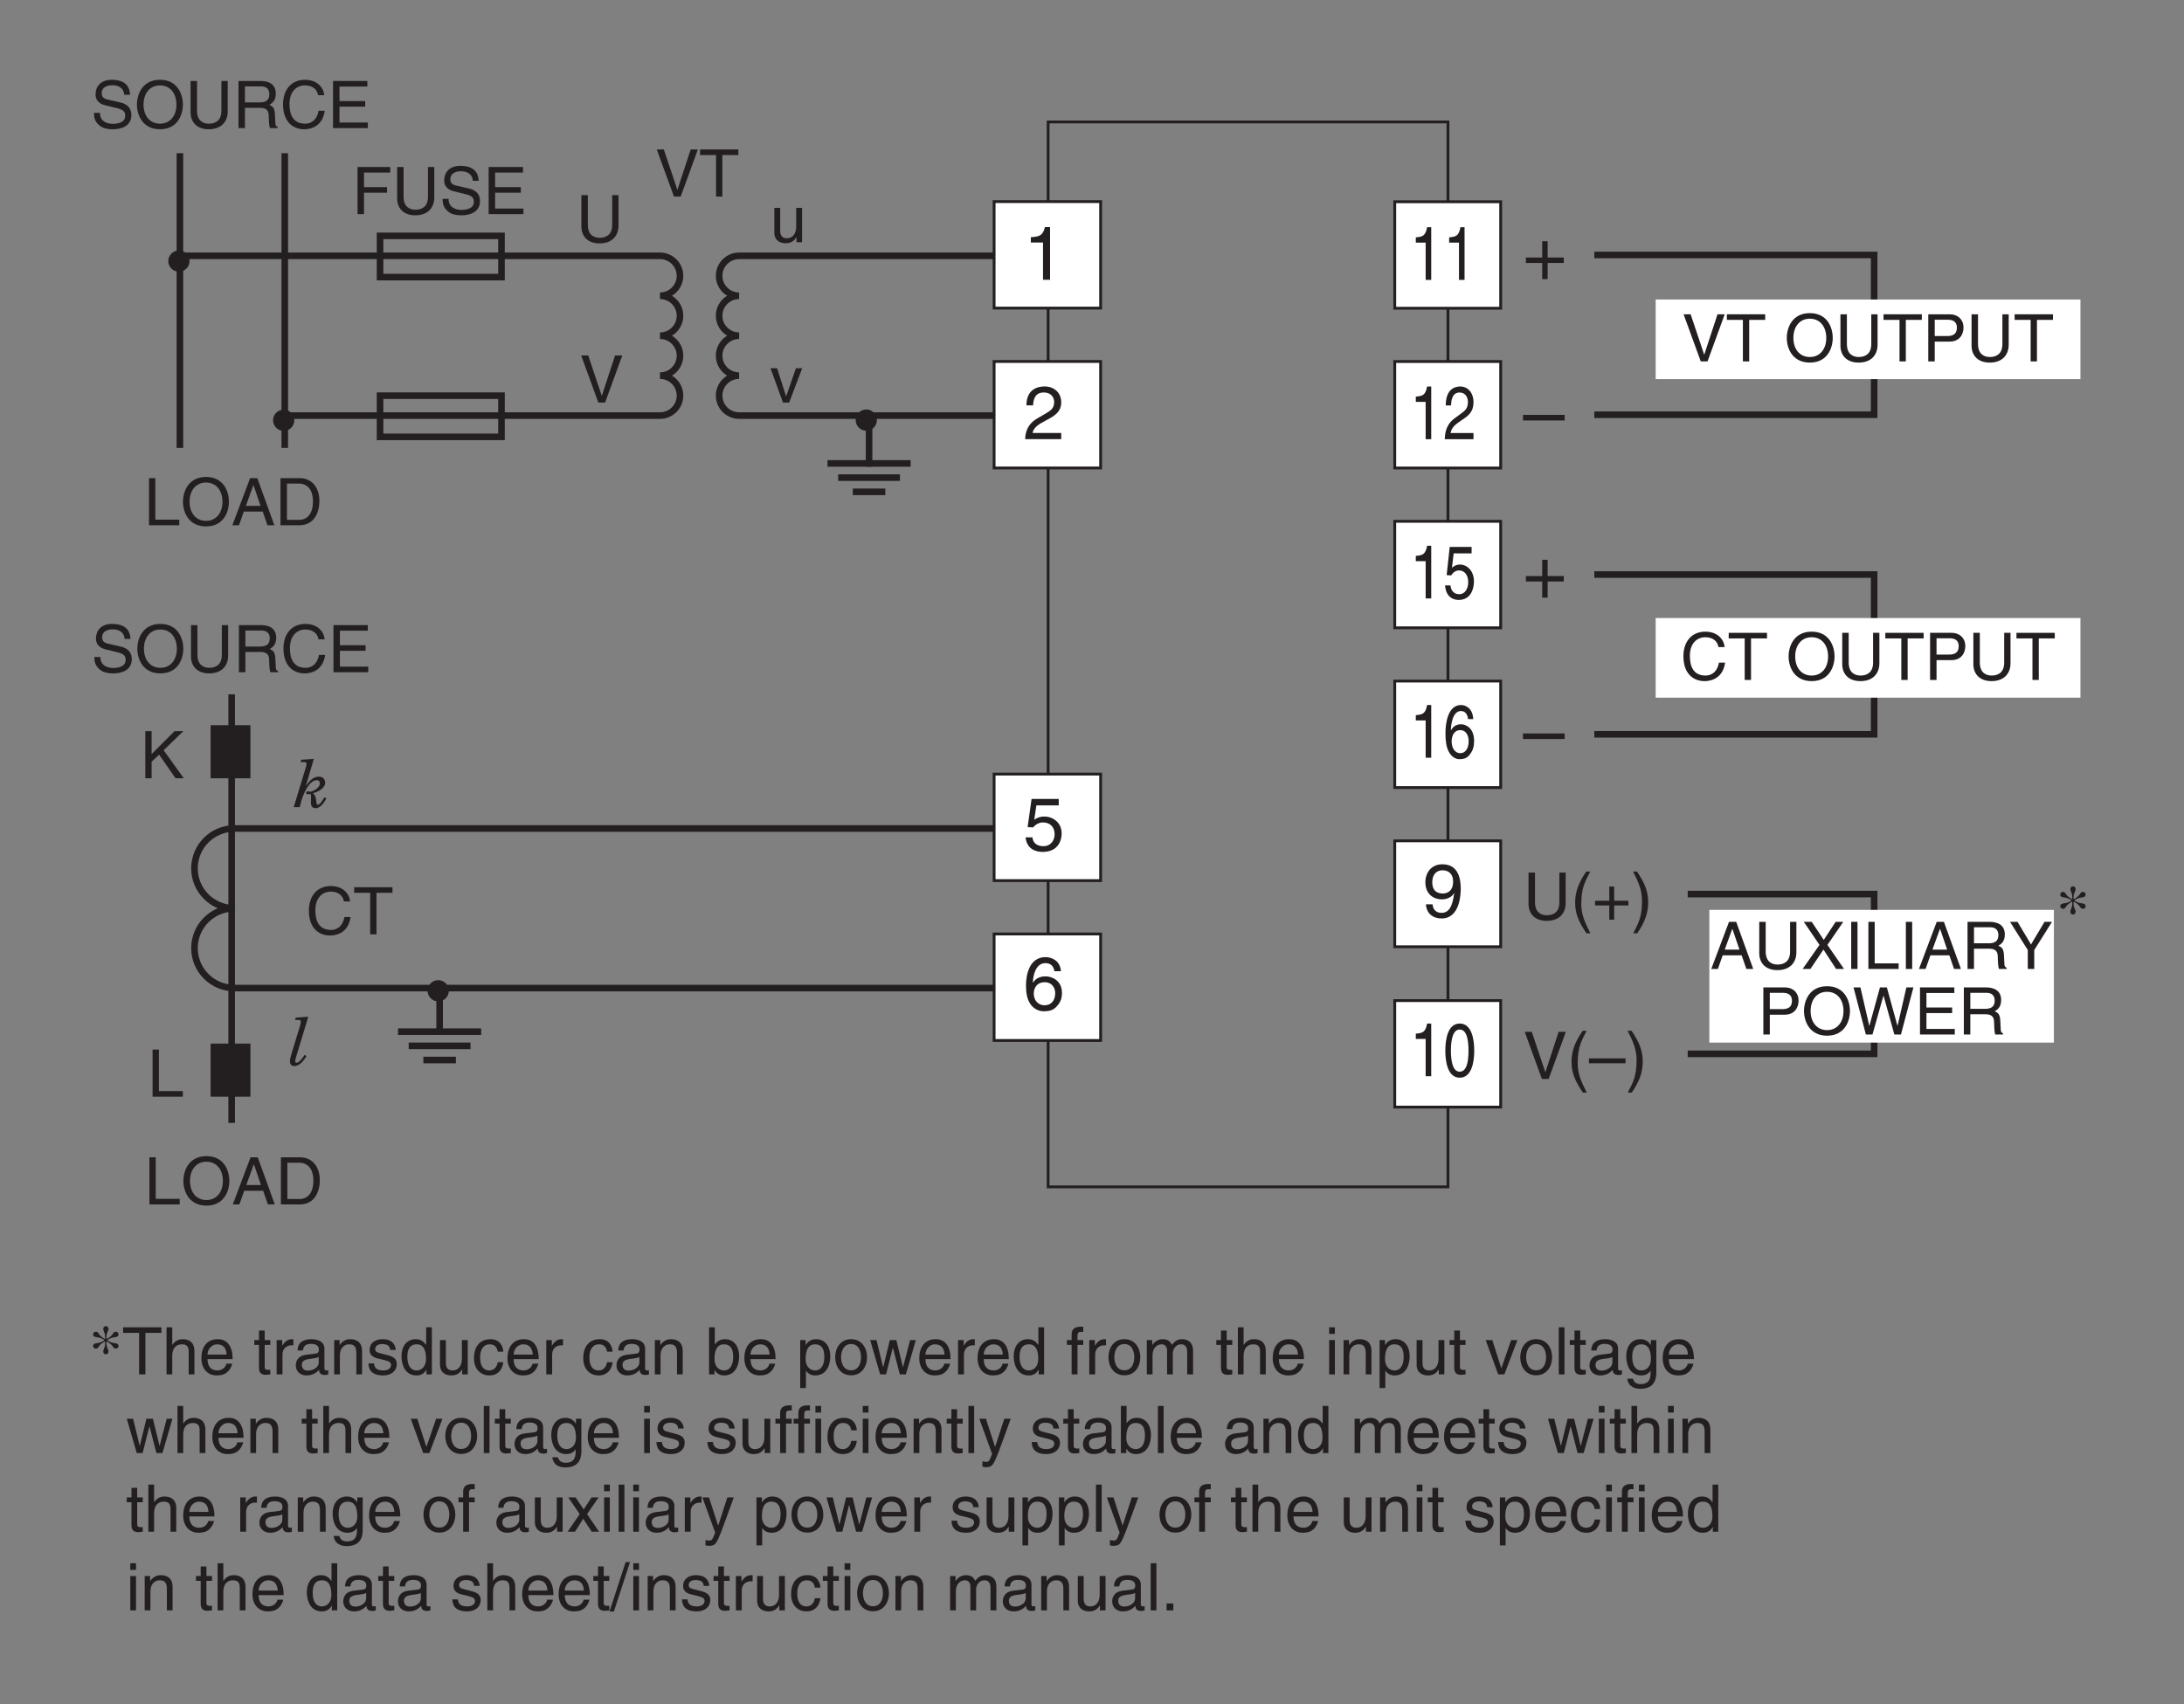 <?xml version="1.0" encoding="UTF-8"?>
<svg xmlns="http://www.w3.org/2000/svg" xmlns:xlink="http://www.w3.org/1999/xlink" width="232.44pt" height="181.42pt" viewBox="0 0 232.44 181.42" version="1.2">
<rect x="0" y="0" width="232.44" height="181.42" fill="#808080" stroke="none"/>
<defs>
<g>
<symbol overflow="visible" id="glyph0-0">
<path style="stroke:none;" d="M 0 0 L 3.984 0 L 3.984 -5.578 L 0 -5.578 Z M 1.984 -3.141 L 0.641 -5.172 L 3.344 -5.172 Z M 2.234 -2.781 L 3.578 -4.828 L 3.578 -0.75 Z M 0.641 -0.391 L 1.984 -2.438 L 3.344 -0.391 Z M 0.391 -4.828 L 1.75 -2.781 L 0.391 -0.75 Z M 0.391 -4.828 "/>
</symbol>
<symbol overflow="visible" id="glyph0-1">
<path style="stroke:none;" d="M 2.047 -2.297 L 0.312 -2.297 L 0.312 -1.719 L 2.047 -1.719 L 2.047 0 L 2.625 0 L 2.625 -1.719 L 4.344 -1.719 L 4.344 -2.297 L 2.625 -2.297 L 2.625 -4.031 L 2.047 -4.031 Z M 2.047 -2.297 "/>
</symbol>
<symbol overflow="visible" id="glyph0-2">
<path style="stroke:none;" d="M 4.438 -2.5 L 0 -2.5 L 0 -1.906 L 4.438 -1.906 Z M 4.438 -2.5 "/>
</symbol>
<symbol overflow="visible" id="glyph0-3">
<path style="stroke:none;" d="M 1.406 -4.797 L 3.781 -4.797 L 3.781 -5.484 L 0.891 -5.484 L 0.469 -2.484 L 1.062 -2.453 C 1.328 -2.781 1.703 -2.984 2.109 -2.984 C 2.797 -2.984 3.344 -2.547 3.344 -1.734 C 3.344 -1.031 2.891 -0.453 2.172 -0.453 C 1.531 -0.453 1.047 -0.734 0.984 -1.391 L 0.25 -1.391 C 0.391 -0.141 1.328 0.156 2.062 0.156 C 3.812 0.156 4.094 -1.188 4.094 -1.812 C 4.094 -2.969 3.156 -3.609 2.25 -3.609 C 1.75 -3.609 1.406 -3.438 1.172 -3.266 Z M 1.406 -4.797 "/>
</symbol>
<symbol overflow="visible" id="glyph0-4">
<path style="stroke:none;" d="M 4.016 -4.109 C 3.938 -5.25 3.016 -5.609 2.375 -5.609 C 0.703 -5.609 0.297 -3.828 0.297 -2.609 C 0.297 -1.875 0.391 -1.188 0.734 -0.656 C 1.125 -0.047 1.75 0.156 2.172 0.156 C 2.969 0.156 3.297 -0.062 3.594 -0.391 C 3.969 -0.812 4.125 -1.219 4.125 -1.797 C 4.125 -3.125 3.062 -3.562 2.375 -3.562 C 1.609 -3.562 1.219 -3.188 1.047 -2.891 L 1.031 -2.906 C 1.031 -3.484 1.266 -4.969 2.359 -4.969 C 2.969 -4.969 3.234 -4.609 3.328 -4.109 Z M 1.125 -1.719 C 1.125 -2.375 1.5 -2.938 2.266 -2.938 C 3.141 -2.938 3.406 -2.25 3.406 -1.766 C 3.406 -1 2.969 -0.484 2.297 -0.484 C 1.484 -0.484 1.125 -1.125 1.125 -1.719 Z M 1.125 -1.719 "/>
</symbol>
<symbol overflow="visible" id="glyph0-5">
<path style="stroke:none;" d="M 2.094 -1.875 C 2.609 -1.875 3.172 -2.109 3.375 -2.547 L 3.391 -2.531 C 3.219 -1.078 2.812 -0.438 2.047 -0.438 C 1.469 -0.438 1.141 -0.781 1.094 -1.344 L 0.391 -1.344 C 0.391 -0.812 0.75 0.156 2.062 0.156 C 4 0.156 4.094 -2.406 4.094 -3 C 4.094 -3.906 3.922 -5.609 2.141 -5.609 C 0.953 -5.609 0.328 -4.703 0.328 -3.688 C 0.328 -2.562 1.062 -1.875 2.094 -1.875 Z M 2.203 -2.5 C 1.734 -2.5 1.062 -2.641 1.062 -3.719 C 1.062 -4.469 1.484 -4.969 2.141 -4.969 C 2.953 -4.969 3.281 -4.422 3.281 -3.781 C 3.281 -2.672 2.562 -2.5 2.203 -2.5 Z M 2.203 -2.5 "/>
</symbol>
<symbol overflow="visible" id="glyph0-6">
<path style="stroke:none;" d="M 2.859 -5.609 L 2.312 -5.609 C 2.094 -4.688 1.719 -4.594 0.812 -4.531 L 0.812 -3.969 L 2.109 -3.969 L 2.109 0 L 2.859 0 Z M 2.859 -5.609 "/>
</symbol>
<symbol overflow="visible" id="glyph0-7">
<path style="stroke:none;" d="M 1.047 -3.594 C 1.078 -3.984 1.125 -4.969 2.188 -4.969 C 3 -4.969 3.297 -4.406 3.297 -3.953 C 3.297 -3.234 2.859 -3 2.266 -2.656 L 1.516 -2.219 C 0.766 -1.781 0.25 -1.156 0.203 0 L 4.047 0 L 4.047 -0.656 L 1 -0.656 C 1.031 -0.875 1.188 -1.312 1.953 -1.734 L 2.547 -2.062 C 3.375 -2.5 4.047 -2.922 4.047 -3.922 C 4.047 -4.969 3.266 -5.609 2.281 -5.609 C 1.688 -5.609 0.344 -5.422 0.344 -3.594 Z M 1.047 -3.594 "/>
</symbol>
<symbol overflow="visible" id="glyph1-0">
<path style="stroke:none;" d="M 0 0 L 3.5 0 L 3.5 -4.891 L 0 -4.891 Z M 1.75 -2.766 L 0.562 -4.547 L 2.938 -4.547 Z M 1.953 -2.438 L 3.141 -4.219 L 3.141 -0.656 Z M 0.562 -0.344 L 1.75 -2.125 L 2.938 -0.344 Z M 0.344 -4.219 L 1.531 -2.438 L 0.344 -0.656 Z M 0.344 -4.219 "/>
</symbol>
<symbol overflow="visible" id="glyph1-1">
<path style="stroke:none;" d="M 2.344 -0.734 L 2.328 -0.734 L 0.891 -5.016 L 0.141 -5.016 L 1.969 0 L 2.688 0 L 4.516 -5.016 L 3.75 -5.016 Z M 2.344 -0.734 "/>
</symbol>
<symbol overflow="visible" id="glyph1-2">
<path style="stroke:none;" d="M 0.094 -4.422 L 1.797 -4.422 L 1.797 0 L 2.469 0 L 2.469 -4.422 L 4.172 -4.422 L 4.172 -5.016 L 0.094 -5.016 Z M 0.094 -4.422 "/>
</symbol>
<symbol overflow="visible" id="glyph1-3">
<path style="stroke:none;" d=""/>
</symbol>
<symbol overflow="visible" id="glyph1-4">
<path style="stroke:none;" d="M 4.469 -2.5 C 4.469 -1.328 3.812 -0.469 2.719 -0.469 C 1.625 -0.469 0.969 -1.328 0.969 -2.5 C 0.969 -3.688 1.625 -4.547 2.719 -4.547 C 3.812 -4.547 4.469 -3.688 4.469 -2.5 Z M 5.156 -2.5 C 5.156 -3.594 4.594 -5.141 2.719 -5.141 C 0.844 -5.141 0.266 -3.594 0.266 -2.5 C 0.266 -1.422 0.844 0.125 2.719 0.125 C 4.594 0.125 5.156 -1.422 5.156 -2.5 Z M 5.156 -2.5 "/>
</symbol>
<symbol overflow="visible" id="glyph1-5">
<path style="stroke:none;" d="M 3.828 -5.016 L 3.828 -1.844 C 3.828 -0.75 3.125 -0.469 2.5 -0.469 C 1.891 -0.469 1.234 -0.766 1.234 -1.859 L 1.234 -5.016 L 0.547 -5.016 L 0.547 -1.672 C 0.547 -0.734 1.125 0.125 2.484 0.125 C 3.859 0.125 4.5 -0.734 4.5 -1.766 L 4.5 -5.016 Z M 3.828 -5.016 "/>
</symbol>
<symbol overflow="visible" id="glyph1-6">
<path style="stroke:none;" d="M 1.281 -4.438 L 2.656 -4.438 C 3.219 -4.438 3.641 -4.234 3.641 -3.594 C 3.641 -2.922 3.234 -2.703 2.625 -2.703 L 1.281 -2.703 Z M 1.281 -2.109 L 2.859 -2.109 C 3.953 -2.109 4.344 -2.906 4.344 -3.609 C 4.344 -4.422 3.781 -5.016 2.859 -5.016 L 0.594 -5.016 L 0.594 0 L 1.281 0 Z M 1.281 -2.109 "/>
</symbol>
<symbol overflow="visible" id="glyph1-7">
<path style="stroke:none;" d="M 4.703 -3.5 C 4.609 -4.344 3.938 -5.141 2.641 -5.141 C 1.188 -5.141 0.312 -4.078 0.312 -2.531 C 0.312 -0.609 1.422 0.125 2.562 0.125 C 2.938 0.125 4.484 0.047 4.75 -1.844 L 4.094 -1.844 C 3.875 -0.672 3.109 -0.469 2.672 -0.469 C 1.422 -0.469 1 -1.375 1 -2.562 C 1 -3.875 1.734 -4.547 2.641 -4.547 C 3.125 -4.547 3.859 -4.391 4.047 -3.5 Z M 4.703 -3.5 "/>
</symbol>
<symbol overflow="visible" id="glyph1-8">
<path style="stroke:none;" d="M 1.203 -5.016 L 0.531 -5.016 L 0.531 0 L 3.75 0 L 3.75 -0.594 L 1.203 -0.594 Z M 1.203 -5.016 "/>
</symbol>
<symbol overflow="visible" id="glyph1-9">
<path style="stroke:none;" d="M 3.328 -1.453 L 3.828 0 L 4.562 0 L 2.75 -5.016 L 1.984 -5.016 L 0.094 0 L 0.797 0 L 1.312 -1.453 Z M 1.531 -2.062 L 2.328 -4.266 L 2.344 -4.266 L 3.094 -2.062 Z M 1.531 -2.062 "/>
</symbol>
<symbol overflow="visible" id="glyph1-10">
<path style="stroke:none;" d="M 0.562 0 L 2.562 0 C 4.219 0 4.703 -1.453 4.703 -2.578 C 4.703 -4.016 3.906 -5.016 2.594 -5.016 L 0.562 -5.016 Z M 1.25 -4.438 L 2.5 -4.438 C 3.422 -4.438 4.016 -3.797 4.016 -2.531 C 4.016 -1.266 3.438 -0.578 2.562 -0.578 L 1.25 -0.578 Z M 1.25 -4.438 "/>
</symbol>
<symbol overflow="visible" id="glyph1-11">
<path style="stroke:none;" d="M 4.188 -3.547 C 4.156 -4.094 3.984 -5.141 2.234 -5.141 C 1.016 -5.141 0.516 -4.375 0.516 -3.594 C 0.516 -2.719 1.25 -2.5 1.578 -2.422 L 2.609 -2.172 C 3.422 -1.984 3.672 -1.812 3.672 -1.297 C 3.672 -0.578 2.844 -0.453 2.359 -0.453 C 1.719 -0.453 0.984 -0.719 0.984 -1.625 L 0.344 -1.625 C 0.344 -1.156 0.422 -0.734 0.859 -0.344 C 1.078 -0.141 1.438 0.125 2.375 0.125 C 3.234 0.125 4.328 -0.203 4.328 -1.391 C 4.328 -2.172 3.844 -2.562 3.188 -2.719 L 1.766 -3.047 C 1.469 -3.125 1.172 -3.266 1.172 -3.688 C 1.172 -4.453 1.891 -4.562 2.312 -4.562 C 2.875 -4.562 3.516 -4.328 3.562 -3.547 Z M 4.188 -3.547 "/>
</symbol>
<symbol overflow="visible" id="glyph1-12">
<path style="stroke:none;" d="M 1.297 -2.156 L 2.938 -2.156 C 3.75 -2.156 3.828 -1.672 3.828 -1.25 C 3.828 -1.062 3.844 -0.312 3.953 0 L 4.781 0 L 4.781 -0.109 C 4.562 -0.234 4.531 -0.328 4.531 -0.609 L 4.484 -1.516 C 4.453 -2.219 4.172 -2.344 3.891 -2.469 C 4.203 -2.656 4.578 -2.922 4.578 -3.672 C 4.578 -4.734 3.75 -5.016 2.938 -5.016 L 0.609 -5.016 L 0.609 0 L 1.297 0 Z M 1.297 -4.438 L 2.984 -4.438 C 3.312 -4.438 3.891 -4.375 3.891 -3.594 C 3.891 -2.859 3.359 -2.734 2.859 -2.734 L 1.297 -2.734 Z M 1.297 -4.438 "/>
</symbol>
<symbol overflow="visible" id="glyph1-13">
<path style="stroke:none;" d="M 4.297 -0.594 L 1.281 -0.594 L 1.281 -2.281 L 4.016 -2.281 L 4.016 -2.875 L 1.281 -2.875 L 1.281 -4.422 L 4.25 -4.422 L 4.25 -5.016 L 0.594 -5.016 L 0.594 0 L 4.297 0 Z M 4.297 -0.594 "/>
</symbol>
<symbol overflow="visible" id="glyph1-14">
<path style="stroke:none;" d="M 1.203 -1.766 L 2 -2.516 L 3.75 0 L 4.625 0 L 2.484 -2.984 L 4.578 -5.016 L 3.641 -5.016 L 1.203 -2.578 L 1.203 -5.016 L 0.531 -5.016 L 0.531 0 L 1.203 0 Z M 1.203 -1.766 "/>
</symbol>
<symbol overflow="visible" id="glyph1-15">
<path style="stroke:none;" d="M 1.656 -5.125 C 0.906 -4.047 0.469 -3.047 0.469 -1.828 C 0.469 -0.516 0.953 0.359 1.672 1.453 L 2.094 1.453 C 1.531 0.344 1.125 -0.5 1.125 -1.656 C 1.125 -3.328 1.484 -4 2.078 -5.125 Z M 1.656 -5.125 "/>
</symbol>
<symbol overflow="visible" id="glyph1-16">
<path style="stroke:none;" d="M 1.781 -2.016 L 0.266 -2.016 L 0.266 -1.516 L 1.781 -1.516 L 1.781 0 L 2.297 0 L 2.297 -1.516 L 3.812 -1.516 L 3.812 -2.016 L 2.297 -2.016 L 2.297 -3.531 L 1.781 -3.531 Z M 1.781 -2.016 "/>
</symbol>
<symbol overflow="visible" id="glyph1-17">
<path style="stroke:none;" d="M 0.672 1.453 C 1.422 0.375 1.844 -0.625 1.844 -1.844 C 1.844 -3.156 1.375 -4.031 0.656 -5.125 L 0.234 -5.125 C 0.797 -4.016 1.188 -3.172 1.188 -2.016 C 1.188 -0.344 0.844 0.328 0.25 1.453 Z M 0.672 1.453 "/>
</symbol>
<symbol overflow="visible" id="glyph1-18">
<path style="stroke:none;" d="M 3.891 -2.188 L 0 -2.188 L 0 -1.672 L 3.891 -1.672 Z M 3.891 -2.188 "/>
</symbol>
<symbol overflow="visible" id="glyph1-19">
<path style="stroke:none;" d="M 1.734 -0.672 L 1.719 -0.672 L 0.766 -3.656 L 0.062 -3.656 L 1.391 0 L 2.047 0 L 3.438 -3.656 L 2.766 -3.656 Z M 1.734 -0.672 "/>
</symbol>
<symbol overflow="visible" id="glyph1-20">
<path style="stroke:none;" d="M 3.422 0 L 3.422 -3.656 L 2.797 -3.656 L 2.797 -1.641 C 2.797 -1.109 2.562 -0.422 1.797 -0.422 C 1.391 -0.422 1.094 -0.625 1.094 -1.234 L 1.094 -3.656 L 0.469 -3.656 L 0.469 -1.031 C 0.469 -0.156 1.125 0.109 1.656 0.109 C 2.25 0.109 2.562 -0.125 2.828 -0.547 L 2.828 0 Z M 3.422 0 "/>
</symbol>
<symbol overflow="visible" id="glyph1-21">
<path style="stroke:none;" d="M 1.281 -2.281 L 3.734 -2.281 L 3.734 -2.875 L 1.281 -2.875 L 1.281 -4.422 L 4.078 -4.422 L 4.078 -5.016 L 0.594 -5.016 L 0.594 0 L 1.281 0 Z M 1.281 -2.281 "/>
</symbol>
<symbol overflow="visible" id="glyph1-22">
<path style="stroke:none;" d="M 2.766 -2.562 L 4.453 -5.016 L 3.641 -5.016 L 2.375 -3.094 L 1.094 -5.016 L 0.25 -5.016 L 1.922 -2.562 L 0.125 0 L 0.953 0 L 2.344 -2.062 L 3.688 0 L 4.531 0 Z M 2.766 -2.562 "/>
</symbol>
<symbol overflow="visible" id="glyph1-23">
<path style="stroke:none;" d="M 1.312 -5.016 L 0.641 -5.016 L 0.641 0 L 1.312 0 Z M 1.312 -5.016 "/>
</symbol>
<symbol overflow="visible" id="glyph1-24">
<path style="stroke:none;" d="M 2.672 -2.016 L 4.562 -5.016 L 3.766 -5.016 L 2.328 -2.609 L 0.891 -5.016 L 0.094 -5.016 L 1.984 -2.016 L 1.984 0 L 2.672 0 Z M 2.672 -2.016 "/>
</symbol>
<symbol overflow="visible" id="glyph1-25">
<path style="stroke:none;" d="M 3.297 -4.156 L 4.453 0 L 5.156 0 L 6.484 -5.016 L 5.734 -5.016 L 4.797 -0.938 L 4.781 -0.938 L 3.656 -5.016 L 2.922 -5.016 L 1.797 -0.938 L 1.781 -0.938 L 0.844 -5.016 L 0.109 -5.016 L 1.422 0 L 2.125 0 Z M 3.297 -4.156 "/>
</symbol>
<symbol overflow="visible" id="glyph1-26">
<path style="stroke:none;" d="M 3.422 -2.484 C 3.422 -3.531 2.719 -3.75 2.156 -3.75 C 1.562 -3.75 1.25 -3.391 1.078 -3.156 L 1.062 -3.156 L 1.062 -5.016 L 0.453 -5.016 L 0.453 0 L 1.062 0 L 1.062 -1.984 C 1.062 -2.906 1.578 -3.203 2.094 -3.203 C 2.672 -3.203 2.812 -2.891 2.812 -2.391 L 2.812 0 L 3.422 0 Z M 3.422 -2.484 "/>
</symbol>
<symbol overflow="visible" id="glyph1-27">
<path style="stroke:none;" d="M 2.938 -1.141 C 2.922 -0.875 2.578 -0.422 2 -0.422 C 1.297 -0.422 0.938 -0.859 0.938 -1.625 L 3.609 -1.625 C 3.609 -2.922 3.094 -3.75 2.031 -3.75 C 0.828 -3.75 0.281 -2.859 0.281 -1.719 C 0.281 -0.672 0.891 0.109 1.906 0.109 C 2.5 0.109 2.734 -0.031 2.906 -0.141 C 3.359 -0.453 3.531 -0.969 3.562 -1.141 Z M 0.938 -2.109 C 0.938 -2.688 1.391 -3.203 1.953 -3.203 C 2.703 -3.203 2.938 -2.688 2.969 -2.109 Z M 0.938 -2.109 "/>
</symbol>
<symbol overflow="visible" id="glyph1-28">
<path style="stroke:none;" d="M 1.797 -3.141 L 1.797 -3.656 L 1.203 -3.656 L 1.203 -4.672 L 0.594 -4.672 L 0.594 -3.656 L 0.094 -3.656 L 0.094 -3.141 L 0.594 -3.141 L 0.594 -0.734 C 0.594 -0.297 0.719 0.047 1.328 0.047 C 1.391 0.047 1.578 0.016 1.797 0 L 1.797 -0.484 L 1.578 -0.484 C 1.453 -0.484 1.203 -0.484 1.203 -0.766 L 1.203 -3.141 Z M 1.797 -3.141 "/>
</symbol>
<symbol overflow="visible" id="glyph1-29">
<path style="stroke:none;" d="M 1.156 -2.125 C 1.156 -2.656 1.516 -3.094 2.094 -3.094 L 2.312 -3.094 L 2.312 -3.734 C 2.266 -3.75 2.234 -3.75 2.156 -3.75 C 1.703 -3.75 1.375 -3.469 1.125 -3.047 L 1.125 -3.656 L 0.531 -3.656 L 0.531 0 L 1.156 0 Z M 1.156 -2.125 "/>
</symbol>
<symbol overflow="visible" id="glyph1-30">
<path style="stroke:none;" d="M 1 -2.547 C 1.047 -2.828 1.141 -3.25 1.844 -3.25 C 2.422 -3.25 2.703 -3.031 2.703 -2.656 C 2.703 -2.297 2.516 -2.234 2.375 -2.219 L 1.359 -2.094 C 0.344 -1.969 0.25 -1.25 0.25 -0.953 C 0.25 -0.328 0.719 0.109 1.391 0.109 C 2.109 0.109 2.484 -0.234 2.719 -0.484 C 2.734 -0.203 2.828 0.062 3.359 0.062 C 3.5 0.062 3.594 0.031 3.703 0 L 3.703 -0.453 C 3.625 -0.438 3.562 -0.422 3.5 -0.422 C 3.375 -0.422 3.297 -0.484 3.297 -0.641 L 3.297 -2.734 C 3.297 -3.672 2.234 -3.75 1.938 -3.75 C 1.047 -3.75 0.469 -3.422 0.438 -2.547 Z M 2.688 -1.266 C 2.688 -0.781 2.125 -0.406 1.547 -0.406 C 1.094 -0.406 0.891 -0.641 0.891 -1.047 C 0.891 -1.5 1.375 -1.594 1.672 -1.641 C 2.438 -1.734 2.578 -1.781 2.688 -1.859 Z M 2.688 -1.266 "/>
</symbol>
<symbol overflow="visible" id="glyph1-31">
<path style="stroke:none;" d="M 3.422 -2.484 C 3.422 -3.531 2.719 -3.75 2.156 -3.75 C 1.516 -3.75 1.188 -3.328 1.047 -3.141 L 1.031 -3.141 L 1.031 -3.656 L 0.453 -3.656 L 0.453 0 L 1.062 0 L 1.062 -1.984 C 1.062 -2.984 1.688 -3.203 2.031 -3.203 C 2.641 -3.203 2.812 -2.891 2.812 -2.25 L 2.812 0 L 3.422 0 Z M 3.422 -2.484 "/>
</symbol>
<symbol overflow="visible" id="glyph1-32">
<path style="stroke:none;" d="M 3.125 -2.609 C 3.125 -2.797 3.031 -3.75 1.719 -3.75 C 1 -3.75 0.344 -3.391 0.344 -2.594 C 0.344 -2.094 0.672 -1.828 1.188 -1.703 L 1.906 -1.531 C 2.422 -1.391 2.625 -1.297 2.625 -1 C 2.625 -0.594 2.234 -0.422 1.781 -0.422 C 0.922 -0.422 0.844 -0.891 0.812 -1.172 L 0.219 -1.172 C 0.25 -0.734 0.344 0.109 1.797 0.109 C 2.625 0.109 3.234 -0.344 3.234 -1.109 C 3.234 -1.594 2.969 -1.875 2.219 -2.062 L 1.594 -2.219 C 1.125 -2.344 0.938 -2.406 0.938 -2.703 C 0.938 -3.156 1.469 -3.234 1.656 -3.234 C 2.438 -3.234 2.516 -2.844 2.531 -2.609 Z M 3.125 -2.609 "/>
</symbol>
<symbol overflow="visible" id="glyph1-33">
<path style="stroke:none;" d="M 3.484 -5.016 L 2.875 -5.016 L 2.875 -3.188 L 2.859 -3.141 C 2.703 -3.344 2.438 -3.75 1.766 -3.75 C 0.797 -3.75 0.25 -2.969 0.25 -1.938 C 0.25 -1.062 0.609 0.109 1.844 0.109 C 2.203 0.109 2.625 0 2.891 -0.5 L 2.906 -0.5 L 2.906 0 L 3.484 0 Z M 0.875 -1.844 C 0.875 -2.312 0.922 -3.203 1.875 -3.203 C 2.766 -3.203 2.859 -2.25 2.859 -1.656 C 2.859 -0.688 2.25 -0.422 1.859 -0.422 C 1.188 -0.422 0.875 -1.031 0.875 -1.844 Z M 0.875 -1.844 "/>
</symbol>
<symbol overflow="visible" id="glyph1-34">
<path style="stroke:none;" d="M 3.328 -2.422 C 3.281 -3.062 2.922 -3.75 1.969 -3.75 C 0.75 -3.75 0.203 -2.859 0.203 -1.719 C 0.203 -0.672 0.812 0.109 1.844 0.109 C 2.906 0.109 3.266 -0.719 3.328 -1.297 L 2.734 -1.297 C 2.641 -0.734 2.281 -0.422 1.859 -0.422 C 1.016 -0.422 0.859 -1.203 0.859 -1.828 C 0.859 -2.484 1.109 -3.203 1.875 -3.203 C 2.391 -3.203 2.656 -2.906 2.734 -2.422 Z M 3.328 -2.422 "/>
</symbol>
<symbol overflow="visible" id="glyph1-35">
<path style="stroke:none;" d="M 0.984 0 L 0.984 -0.453 L 1 -0.453 C 1.125 -0.25 1.391 0.109 2 0.109 C 3.25 0.109 3.609 -1.062 3.609 -1.938 C 3.609 -2.969 3.062 -3.75 2.094 -3.75 C 1.656 -3.75 1.297 -3.578 1.031 -3.188 L 1.016 -3.188 L 1.016 -5.016 L 0.406 -5.016 L 0.406 0 Z M 2.969 -1.844 C 2.969 -1.031 2.656 -0.422 1.984 -0.422 C 1.594 -0.422 0.984 -0.688 0.984 -1.656 C 0.984 -2.25 1.094 -3.203 1.984 -3.203 C 2.922 -3.203 2.969 -2.312 2.969 -1.844 Z M 2.969 -1.844 "/>
</symbol>
<symbol overflow="visible" id="glyph1-36">
<path style="stroke:none;" d="M 0.984 -1.656 C 0.984 -2.25 1.094 -3.203 1.984 -3.203 C 2.922 -3.203 2.969 -2.312 2.969 -1.844 C 2.969 -1.031 2.656 -0.422 1.984 -0.422 C 1.594 -0.422 0.984 -0.688 0.984 -1.656 Z M 0.406 1.453 L 1.016 1.453 L 1.016 -0.391 L 1.031 -0.391 C 1.188 -0.125 1.516 0.109 2 0.109 C 3.25 0.109 3.609 -1.062 3.609 -1.938 C 3.609 -2.969 3.062 -3.75 2.094 -3.75 C 1.422 -3.75 1.141 -3.344 1 -3.141 L 0.984 -3.141 L 0.984 -3.656 L 0.406 -3.656 Z M 0.406 1.453 "/>
</symbol>
<symbol overflow="visible" id="glyph1-37">
<path style="stroke:none;" d="M 0.25 -1.828 C 0.25 -0.891 0.781 0.094 1.938 0.094 C 3.109 0.094 3.641 -0.891 3.641 -1.828 C 3.641 -2.766 3.109 -3.75 1.938 -3.75 C 0.781 -3.75 0.25 -2.766 0.25 -1.828 Z M 0.875 -1.828 C 0.875 -2.312 1.062 -3.234 1.938 -3.234 C 2.828 -3.234 3 -2.312 3 -1.828 C 3 -1.344 2.828 -0.438 1.938 -0.438 C 1.062 -0.438 0.875 -1.344 0.875 -1.828 Z M 0.875 -1.828 "/>
</symbol>
<symbol overflow="visible" id="glyph1-38">
<path style="stroke:none;" d="M 2.5 -2.828 L 2.516 -2.828 L 3.25 0 L 3.891 0 L 4.953 -3.656 L 4.344 -3.656 L 3.594 -0.781 L 3.578 -0.781 L 2.875 -3.656 L 2.188 -3.656 L 1.484 -0.781 L 1.469 -0.781 L 0.766 -3.656 L 0.094 -3.656 L 1.156 0 L 1.781 0 Z M 2.5 -2.828 "/>
</symbol>
<symbol overflow="visible" id="glyph1-39">
<path style="stroke:none;" d="M 1.828 -3.141 L 1.828 -3.656 L 1.219 -3.656 L 1.219 -4.109 C 1.219 -4.406 1.312 -4.531 1.578 -4.531 C 1.656 -4.531 1.75 -4.531 1.828 -4.516 L 1.828 -5.078 C 1.734 -5.078 1.641 -5.078 1.547 -5.078 C 0.953 -5.078 0.594 -4.828 0.594 -4.281 L 0.594 -3.656 L 0.094 -3.656 L 0.094 -3.141 L 0.594 -3.141 L 0.594 0 L 1.219 0 L 1.219 -3.141 Z M 1.828 -3.141 "/>
</symbol>
<symbol overflow="visible" id="glyph1-40">
<path style="stroke:none;" d="M 0.453 0 L 1.062 0 L 1.062 -1.984 C 1.062 -2.984 1.688 -3.203 2.031 -3.203 C 2.484 -3.203 2.609 -2.828 2.609 -2.531 L 2.609 0 L 3.219 0 L 3.219 -2.234 C 3.219 -2.719 3.562 -3.203 4.078 -3.203 C 4.609 -3.203 4.75 -2.859 4.75 -2.359 L 4.75 0 L 5.375 0 L 5.375 -2.531 C 5.375 -3.562 4.625 -3.75 4.234 -3.75 C 3.672 -3.75 3.422 -3.5 3.125 -3.156 C 3.016 -3.359 2.812 -3.75 2.156 -3.75 C 1.5 -3.75 1.188 -3.328 1.047 -3.141 L 1.031 -3.141 L 1.031 -3.656 L 0.453 -3.656 Z M 0.453 0 "/>
</symbol>
<symbol overflow="visible" id="glyph1-41">
<path style="stroke:none;" d="M 1.078 -3.656 L 0.469 -3.656 L 0.469 0 L 1.078 0 Z M 1.078 -4.312 L 1.078 -5.016 L 0.469 -5.016 L 0.469 -4.312 Z M 1.078 -4.312 "/>
</symbol>
<symbol overflow="visible" id="glyph1-42">
<path style="stroke:none;" d="M 1.078 -5.016 L 0.469 -5.016 L 0.469 0 L 1.078 0 Z M 1.078 -5.016 "/>
</symbol>
<symbol overflow="visible" id="glyph1-43">
<path style="stroke:none;" d="M 0.922 -1.844 C 0.922 -2.312 0.969 -3.203 1.906 -3.203 C 2.797 -3.203 2.906 -2.25 2.906 -1.656 C 2.906 -0.688 2.297 -0.422 1.906 -0.422 C 1.234 -0.422 0.922 -1.031 0.922 -1.844 Z M 3.484 -3.656 L 2.906 -3.656 L 2.906 -3.141 L 2.891 -3.141 C 2.75 -3.344 2.469 -3.75 1.797 -3.75 C 0.828 -3.75 0.281 -2.969 0.281 -1.938 C 0.281 -1.062 0.641 0.109 1.891 0.109 C 2.375 0.109 2.703 -0.125 2.859 -0.391 L 2.859 -0.406 L 2.875 -0.406 L 2.875 -0.266 C 2.875 0.172 2.891 1.031 1.828 1.031 C 1.688 1.031 1.125 1.031 1 0.453 L 0.391 0.453 C 0.516 1.422 1.359 1.531 1.781 1.531 C 3.484 1.531 3.484 0.219 3.484 -0.297 Z M 3.484 -3.656 "/>
</symbol>
<symbol overflow="visible" id="glyph1-44">
<path style="stroke:none;" d="M 1.766 -0.672 L 1.75 -0.672 L 0.781 -3.656 L 0.078 -3.656 L 1.438 0.094 C 1.141 0.859 1.109 0.938 0.781 0.938 C 0.609 0.938 0.484 0.906 0.406 0.875 L 0.406 1.438 C 0.516 1.469 0.578 1.5 0.672 1.5 C 1.453 1.5 1.516 1.406 2.109 -0.062 C 2.562 -1.266 2.984 -2.453 3.422 -3.656 L 2.734 -3.656 Z M 1.766 -0.672 "/>
</symbol>
<symbol overflow="visible" id="glyph1-45">
<path style="stroke:none;" d="M 2.141 -1.875 L 3.375 -3.656 L 2.625 -3.656 L 1.781 -2.375 L 0.922 -3.656 L 0.141 -3.656 L 1.359 -1.875 L 0.078 0 L 0.859 0 L 1.734 -1.375 L 2.641 0 L 3.422 0 Z M 2.141 -1.875 "/>
</symbol>
<symbol overflow="visible" id="glyph1-46">
<path style="stroke:none;" d="M 2.062 -5.141 L 1.594 -5.141 L -0.125 0.125 L 0.344 0.125 Z M 2.062 -5.141 "/>
</symbol>
<symbol overflow="visible" id="glyph1-47">
<path style="stroke:none;" d="M 1.328 -0.734 L 0.609 -0.734 L 0.609 0 L 1.328 0 Z M 1.328 -0.734 "/>
</symbol>
<symbol overflow="visible" id="glyph2-0">
<path style="stroke:none;" d="M 0 0 L 3.188 0 L 3.188 -5.578 L 0 -5.578 Z M 1.594 -3.141 L 0.516 -5.172 L 2.672 -5.172 Z M 1.781 -2.781 L 2.875 -4.828 L 2.875 -0.75 Z M 0.516 -0.391 L 1.594 -2.438 L 2.672 -0.391 Z M 0.312 -4.828 L 1.406 -2.781 L 0.312 -0.75 Z M 0.312 -4.828 "/>
</symbol>
<symbol overflow="visible" id="glyph2-1">
<path style="stroke:none;" d="M 2.281 -5.609 L 1.844 -5.609 C 1.672 -4.688 1.375 -4.594 0.641 -4.531 L 0.641 -3.969 L 1.688 -3.969 L 1.688 0 L 2.281 0 Z M 2.281 -5.609 "/>
</symbol>
<symbol overflow="visible" id="glyph2-2">
<path style="stroke:none;" d="M 0.844 -3.594 C 0.859 -3.984 0.906 -4.969 1.75 -4.969 C 2.406 -4.969 2.641 -4.406 2.641 -3.953 C 2.641 -3.234 2.281 -3 1.812 -2.656 L 1.219 -2.219 C 0.625 -1.781 0.203 -1.156 0.172 0 L 3.234 0 L 3.234 -0.656 L 0.797 -0.656 C 0.828 -0.875 0.953 -1.312 1.562 -1.734 L 2.031 -2.062 C 2.703 -2.5 3.234 -2.922 3.234 -3.922 C 3.234 -4.969 2.609 -5.609 1.828 -5.609 C 1.344 -5.609 0.281 -5.422 0.281 -3.594 Z M 0.844 -3.594 "/>
</symbol>
<symbol overflow="visible" id="glyph2-3">
<path style="stroke:none;" d="M 1.125 -4.797 L 3.031 -4.797 L 3.031 -5.484 L 0.703 -5.484 L 0.375 -2.484 L 0.859 -2.453 C 1.062 -2.781 1.359 -2.984 1.688 -2.984 C 2.234 -2.984 2.672 -2.547 2.672 -1.734 C 2.672 -1.031 2.312 -0.453 1.734 -0.453 C 1.234 -0.453 0.844 -0.734 0.781 -1.391 L 0.203 -1.391 C 0.312 -0.141 1.062 0.156 1.656 0.156 C 3.047 0.156 3.281 -1.188 3.281 -1.812 C 3.281 -2.969 2.531 -3.609 1.797 -3.609 C 1.406 -3.609 1.125 -3.438 0.938 -3.266 Z M 1.125 -4.797 "/>
</symbol>
<symbol overflow="visible" id="glyph2-4">
<path style="stroke:none;" d="M 3.203 -4.109 C 3.156 -5.25 2.422 -5.609 1.906 -5.609 C 0.562 -5.609 0.25 -3.828 0.25 -2.609 C 0.25 -1.875 0.312 -1.188 0.594 -0.656 C 0.906 -0.047 1.391 0.156 1.734 0.156 C 2.375 0.156 2.641 -0.062 2.875 -0.391 C 3.188 -0.812 3.297 -1.219 3.297 -1.797 C 3.297 -3.125 2.453 -3.562 1.906 -3.562 C 1.281 -3.562 0.969 -3.188 0.828 -2.891 L 0.828 -2.906 C 0.828 -3.484 1 -4.969 1.891 -4.969 C 2.375 -4.969 2.594 -4.609 2.656 -4.109 Z M 0.906 -1.719 C 0.906 -2.375 1.203 -2.938 1.812 -2.938 C 2.516 -2.938 2.719 -2.25 2.719 -1.766 C 2.719 -1 2.375 -0.484 1.844 -0.484 C 1.188 -0.484 0.906 -1.125 0.906 -1.719 Z M 0.906 -1.719 "/>
</symbol>
<symbol overflow="visible" id="glyph2-5">
<path style="stroke:none;" d="M 2.703 -2.719 C 2.703 -1.328 2.422 -0.484 1.766 -0.484 C 1.125 -0.484 0.828 -1.328 0.828 -2.719 C 0.828 -4.125 1.125 -4.969 1.766 -4.969 C 2.422 -4.969 2.703 -4.125 2.703 -2.719 Z M 3.312 -2.719 C 3.312 -3.891 3.062 -5.609 1.766 -5.609 C 0.484 -5.609 0.234 -3.891 0.234 -2.719 C 0.234 -1.562 0.484 0.156 1.766 0.156 C 3.062 0.156 3.312 -1.562 3.312 -2.719 Z M 3.312 -2.719 "/>
</symbol>
<symbol overflow="visible" id="glyph3-0">
<path style="stroke:none;" d="M 0.719 0 L 4.203 0 L 4.203 -4.891 L 0.719 -4.891 Z M 2.453 -2.766 L 1.266 -4.547 L 3.641 -4.547 Z M 2.672 -2.438 L 3.859 -4.219 L 3.859 -0.656 Z M 1.266 -0.344 L 2.453 -2.125 L 3.641 -0.344 Z M 1.062 -4.219 L 2.25 -2.438 L 1.062 -0.656 Z M 1.062 -4.219 "/>
</symbol>
<symbol overflow="visible" id="glyph3-1">
<path style="stroke:none;" d="M 0.734 -4.797 L 1.047 -4.797 C 1.203 -4.797 1.359 -4.797 1.359 -4.641 C 1.359 -4.453 1.312 -4.328 1.25 -4.109 L 0 0 L 0.641 0 C 0.984 -1.625 1.734 -2.875 2.453 -2.875 C 2.656 -2.875 2.781 -2.75 2.781 -2.547 C 2.781 -1.984 1.906 -1.641 1.781 -1.641 C 1.719 -1.641 1.625 -1.688 1.516 -1.688 C 1.422 -1.688 1.328 -1.625 1.328 -1.516 C 1.328 -1.391 1.438 -1.375 1.516 -1.375 C 1.578 -1.375 1.641 -1.406 1.719 -1.406 C 1.797 -1.406 1.844 -1.312 1.844 -1.156 C 1.844 -0.969 1.828 -0.703 1.828 -0.469 C 1.828 -0.172 1.938 0.109 2.328 0.109 C 2.844 0.109 3.281 -0.531 3.469 -0.938 L 3.266 -1.047 C 3.172 -0.891 2.797 -0.25 2.562 -0.25 C 2.438 -0.25 2.422 -0.453 2.391 -0.703 C 2.375 -0.953 2.312 -1.266 2.047 -1.484 L 2.141 -1.516 C 2.609 -1.641 3.344 -2.047 3.344 -2.578 C 3.344 -3.016 3.078 -3.25 2.656 -3.25 C 2.047 -3.25 1.609 -2.719 1.312 -2.281 L 1.297 -2.281 L 2.141 -5.141 L 0.797 -5.047 Z M 0.734 -4.797 "/>
</symbol>
<symbol overflow="visible" id="glyph3-2">
<path style="stroke:none;" d="M 0.641 -4.797 L 0.953 -4.797 C 1.109 -4.797 1.25 -4.797 1.25 -4.641 C 1.25 -4.547 1.234 -4.406 1.188 -4.25 L 0.219 -1.047 C 0.141 -0.797 0.094 -0.594 0.094 -0.375 C 0.094 -0.188 0.172 0.109 0.578 0.109 C 1.203 0.109 1.734 -0.719 1.859 -0.969 L 1.656 -1.078 C 1.516 -0.875 1.109 -0.25 0.812 -0.25 C 0.719 -0.25 0.656 -0.297 0.656 -0.422 C 0.656 -0.547 0.719 -0.766 0.797 -1.016 L 2.047 -5.141 L 0.703 -5.047 Z M 0.641 -4.797 "/>
</symbol>
<symbol overflow="visible" id="glyph4-0">
<path style="stroke:none;" d="M 0 0 L 3.5 0 L 3.5 -4.891 L 0 -4.891 Z M 1.75 -2.766 L 0.562 -4.547 L 2.938 -4.547 Z M 1.953 -2.438 L 3.141 -4.219 L 3.141 -0.656 Z M 0.562 -0.344 L 1.75 -2.125 L 2.938 -0.344 Z M 0.344 -4.219 L 1.531 -2.438 L 0.344 -0.656 Z M 0.344 -4.219 "/>
</symbol>
<symbol overflow="visible" id="glyph4-1">
<path style="stroke:none;" d="M 1.344 -3.484 C 0.891 -3.234 0.391 -3.438 0.391 -3 C 0.391 -2.875 0.5 -2.75 0.688 -2.75 C 1 -2.75 0.891 -3.031 1.422 -3.375 L 1.625 -3.5 L 1.672 -3.484 L 1.672 -3.297 C 1.672 -2.828 1.469 -2.688 1.469 -2.438 C 1.469 -2.266 1.578 -2.141 1.75 -2.141 C 1.906 -2.141 2.031 -2.266 2.031 -2.438 C 2.031 -2.688 1.812 -2.828 1.812 -3.297 L 1.812 -3.484 L 1.875 -3.5 L 2.062 -3.375 C 2.594 -3.031 2.5 -2.75 2.797 -2.75 C 2.984 -2.75 3.094 -2.875 3.094 -3 C 3.094 -3.438 2.609 -3.234 2.141 -3.484 L 1.938 -3.609 L 1.938 -3.688 L 2.141 -3.797 C 2.609 -4.062 3.094 -3.844 3.094 -4.281 C 3.094 -4.406 2.984 -4.547 2.797 -4.547 C 2.5 -4.547 2.594 -4.25 2.062 -3.906 L 1.875 -3.781 L 1.812 -3.797 L 1.812 -3.984 C 1.812 -4.469 2.031 -4.609 2.031 -4.859 C 2.031 -5.016 1.906 -5.141 1.75 -5.141 C 1.578 -5.141 1.469 -5.016 1.469 -4.859 C 1.469 -4.609 1.672 -4.469 1.672 -3.984 L 1.672 -3.797 L 1.625 -3.781 L 1.422 -3.906 C 0.891 -4.25 1 -4.547 0.688 -4.547 C 0.5 -4.547 0.391 -4.406 0.391 -4.281 C 0.391 -3.844 0.891 -4.062 1.344 -3.797 L 1.562 -3.688 L 1.562 -3.609 Z M 1.344 -3.484 "/>
</symbol>
</g>
</defs>
<g id="surface1">
<path style="fill:none;stroke-width:7;stroke-linecap:square;stroke-linejoin:miter;stroke:rgb(13.73%,12.16%,12.549%);stroke-opacity:1;stroke-miterlimit:10;" d="M 1061.415 926.488 L 248.551 926.488 C 225.078 926.488 206.072 907.443 206.072 884.009 C 206.072 860.575 225.078 841.53 248.551 841.53 C 225.078 841.53 206.072 822.524 206.072 799.09 C 206.072 775.656 225.078 756.611 248.551 756.611 L 1061.415 756.611 " transform="matrix(0.1,0,0,-0.1,0.091,180.842)"/>
<path style="fill:none;stroke-width:7;stroke-linecap:square;stroke-linejoin:miter;stroke:rgb(13.73%,12.16%,12.549%);stroke-opacity:1;stroke-miterlimit:10;" d="M 190.123 1536.087 L 701.518 1536.087 C 713.274 1536.087 722.797 1526.565 722.797 1514.808 C 722.797 1503.091 713.274 1493.569 701.518 1493.569 C 713.274 1493.569 722.797 1484.046 722.797 1472.329 C 722.797 1460.573 713.274 1451.051 701.518 1451.051 C 713.274 1451.051 722.797 1441.528 722.797 1429.811 C 722.797 1418.055 713.274 1408.532 701.518 1408.532 C 713.274 1408.532 722.797 1399.049 722.797 1387.293 C 722.797 1375.536 713.274 1366.014 701.518 1366.014 L 302.16 1366.014 " transform="matrix(0.1,0,0,-0.1,0.091,180.842)"/>
<path style="fill:none;stroke-width:7;stroke-linecap:square;stroke-linejoin:miter;stroke:rgb(13.73%,12.16%,12.549%);stroke-opacity:1;stroke-miterlimit:10;" d="M 1061.415 1536.087 L 785.732 1536.087 C 773.976 1536.087 764.453 1526.565 764.453 1514.808 C 764.453 1503.091 773.976 1493.569 785.732 1493.569 C 773.976 1493.569 764.453 1484.046 764.453 1472.329 C 764.453 1460.573 773.976 1451.051 785.732 1451.051 C 773.976 1451.051 764.453 1441.528 764.453 1429.811 C 764.453 1418.055 773.976 1408.532 785.732 1408.532 C 773.976 1408.532 764.453 1399.049 764.453 1387.293 C 764.453 1375.536 773.976 1366.014 785.732 1366.014 L 1061.415 1366.014 " transform="matrix(0.1,0,0,-0.1,0.091,180.842)"/>
<path style="fill:none;stroke-width:3;stroke-linecap:butt;stroke-linejoin:miter;stroke:rgb(13.73%,12.16%,12.549%);stroke-opacity:1;stroke-miterlimit:4;" d="M 1114.592 544.96 L 1540.128 544.96 L 1540.128 1678.612 L 1114.592 1678.612 Z M 1114.592 544.96 " transform="matrix(0.1,0,0,-0.1,0.091,180.842)"/>
<path style="fill:none;stroke-width:7;stroke-linecap:butt;stroke-linejoin:miter;stroke:rgb(13.73%,12.16%,12.549%);stroke-opacity:1;stroke-miterlimit:4;" d="M 1695.898 1366.915 L 1993.722 1366.915 L 1993.722 1536.988 L 1695.898 1536.988 " transform="matrix(0.1,0,0,-0.1,0.091,180.842)"/>
<g style="fill:rgb(13.73%,12.16%,12.549%);fill-opacity:1;">
  <use xlink:href="#glyph0-1" x="162.088" y="29.712"/>
</g>
<g style="fill:rgb(13.73%,12.16%,12.549%);fill-opacity:1;">
  <use xlink:href="#glyph0-2" x="162.088" y="46.666"/>
</g>
<path style=" stroke:none;fill-rule:nonzero;fill:rgb(100%,100%,100%);fill-opacity:1;" d="M 176.211 40.359 L 221.418 40.359 L 221.418 31.883 L 176.211 31.883 Z M 176.211 40.359 "/>
<g style="fill:rgb(13.73%,12.16%,12.549%);fill-opacity:1;">
  <use xlink:href="#glyph1-1" x="179.042" y="38.474"/>
  <use xlink:href="#glyph1-2" x="183.696" y="38.474"/>
  <use xlink:href="#glyph1-3" x="187.96" y="38.474"/>
  <use xlink:href="#glyph1-4" x="189.899" y="38.474"/>
  <use xlink:href="#glyph1-5" x="195.328" y="38.474"/>
  <use xlink:href="#glyph1-2" x="200.366" y="38.474"/>
  <use xlink:href="#glyph1-6" x="204.629" y="38.474"/>
  <use xlink:href="#glyph1-5" x="209.283" y="38.474"/>
  <use xlink:href="#glyph1-2" x="214.321" y="38.474"/>
</g>
<path style="fill-rule:nonzero;fill:rgb(100%,100%,100%);fill-opacity:1;stroke-width:3;stroke-linecap:butt;stroke-linejoin:miter;stroke:rgb(13.73%,12.16%,12.549%);stroke-opacity:1;stroke-miterlimit:4;" d="M 1483.503 1480.284 L 1596.245 1480.284 L 1596.245 1593.653 L 1483.503 1593.653 Z M 1483.503 1480.284 " transform="matrix(0.1,0,0,-0.1,0.091,180.842)"/>
<g style="fill:rgb(13.73%,12.16%,12.549%);fill-opacity:1;">
  <use xlink:href="#glyph2-1" x="150.042" y="29.798"/>
  <use xlink:href="#glyph2-1" x="153.589" y="29.798"/>
</g>
<path style="fill-rule:nonzero;fill:rgb(100%,100%,100%);fill-opacity:1;stroke-width:3;stroke-linecap:butt;stroke-linejoin:miter;stroke:rgb(13.73%,12.16%,12.549%);stroke-opacity:1;stroke-miterlimit:4;" d="M 1483.503 1310.211 L 1596.245 1310.211 L 1596.245 1423.58 L 1483.503 1423.58 Z M 1483.503 1310.211 " transform="matrix(0.1,0,0,-0.1,0.091,180.842)"/>
<g style="fill:rgb(13.73%,12.16%,12.549%);fill-opacity:1;">
  <use xlink:href="#glyph2-1" x="150.042" y="46.752"/>
  <use xlink:href="#glyph2-2" x="153.589" y="46.752"/>
</g>
<path style="fill:none;stroke-width:7;stroke-linecap:butt;stroke-linejoin:miter;stroke:rgb(13.73%,12.16%,12.549%);stroke-opacity:1;stroke-miterlimit:4;" d="M 1695.898 1026.73 L 1993.722 1026.73 L 1993.722 1196.803 L 1695.898 1196.803 " transform="matrix(0.1,0,0,-0.1,0.091,180.842)"/>
<g style="fill:rgb(13.73%,12.16%,12.549%);fill-opacity:1;">
  <use xlink:href="#glyph0-1" x="162.088" y="63.622"/>
</g>
<g style="fill:rgb(13.73%,12.16%,12.549%);fill-opacity:1;">
  <use xlink:href="#glyph0-2" x="162.088" y="80.576"/>
</g>
<path style=" stroke:none;fill-rule:nonzero;fill:rgb(100%,100%,100%);fill-opacity:1;" d="M 176.211 74.27 L 221.418 74.27 L 221.418 65.793 L 176.211 65.793 Z M 176.211 74.27 "/>
<g style="fill:rgb(13.73%,12.16%,12.549%);fill-opacity:1;">
  <use xlink:href="#glyph1-7" x="178.851" y="72.383"/>
  <use xlink:href="#glyph1-2" x="183.889" y="72.383"/>
  <use xlink:href="#glyph1-3" x="188.152" y="72.383"/>
  <use xlink:href="#glyph1-4" x="190.092" y="72.383"/>
  <use xlink:href="#glyph1-5" x="195.52" y="72.383"/>
  <use xlink:href="#glyph1-2" x="200.558" y="72.383"/>
  <use xlink:href="#glyph1-6" x="204.822" y="72.383"/>
  <use xlink:href="#glyph1-5" x="209.476" y="72.383"/>
  <use xlink:href="#glyph1-2" x="214.514" y="72.383"/>
</g>
<path style="fill-rule:nonzero;fill:rgb(100%,100%,100%);fill-opacity:1;stroke-width:3;stroke-linecap:butt;stroke-linejoin:miter;stroke:rgb(13.73%,12.16%,12.549%);stroke-opacity:1;stroke-miterlimit:4;" d="M 1483.503 1140.099 L 1596.245 1140.099 L 1596.245 1253.468 L 1483.503 1253.468 Z M 1483.503 1140.099 " transform="matrix(0.1,0,0,-0.1,0.091,180.842)"/>
<g style="fill:rgb(13.73%,12.16%,12.549%);fill-opacity:1;">
  <use xlink:href="#glyph2-1" x="150.042" y="63.707"/>
  <use xlink:href="#glyph2-3" x="153.589" y="63.707"/>
</g>
<path style="fill-rule:nonzero;fill:rgb(100%,100%,100%);fill-opacity:1;stroke-width:3;stroke-linecap:butt;stroke-linejoin:miter;stroke:rgb(13.73%,12.16%,12.549%);stroke-opacity:1;stroke-miterlimit:4;" d="M 1483.503 970.025 L 1596.245 970.025 L 1596.245 1083.394 L 1483.503 1083.394 Z M 1483.503 970.025 " transform="matrix(0.1,0,0,-0.1,0.091,180.842)"/>
<g style="fill:rgb(13.73%,12.16%,12.549%);fill-opacity:1;">
  <use xlink:href="#glyph2-1" x="150.042" y="80.661"/>
  <use xlink:href="#glyph2-4" x="153.589" y="80.661"/>
</g>
<g style="fill:rgb(13.73%,12.16%,12.549%);fill-opacity:1;">
  <use xlink:href="#glyph1-8" x="15.373" y="128.215"/>
  <use xlink:href="#glyph1-4" x="19.252" y="128.215"/>
  <use xlink:href="#glyph1-9" x="24.681" y="128.215"/>
  <use xlink:href="#glyph1-10" x="29.335" y="128.215"/>
</g>
<g style="fill:rgb(13.73%,12.16%,12.549%);fill-opacity:1;">
  <use xlink:href="#glyph1-11" x="9.698" y="71.56"/>
  <use xlink:href="#glyph1-4" x="14.352" y="71.56"/>
  <use xlink:href="#glyph1-5" x="19.781" y="71.56"/>
  <use xlink:href="#glyph1-12" x="24.819" y="71.56"/>
  <use xlink:href="#glyph1-7" x="29.857" y="71.56"/>
  <use xlink:href="#glyph1-13" x="34.895" y="71.56"/>
</g>
<path style="fill:none;stroke-width:7;stroke-linecap:butt;stroke-linejoin:miter;stroke:rgb(13.73%,12.16%,12.549%);stroke-opacity:1;stroke-miterlimit:4;" d="M 245.651 613.028 L 245.651 1069.287 " transform="matrix(0.1,0,0,-0.1,0.091,180.842)"/>
<g style="fill:rgb(13.73%,12.16%,12.549%);fill-opacity:1;">
  <use xlink:href="#glyph3-1" x="31.261" y="85.925"/>
</g>
<g style="fill:rgb(13.73%,12.16%,12.549%);fill-opacity:1;">
  <use xlink:href="#glyph3-2" x="30.763" y="113.377"/>
</g>
<g style="fill:rgb(13.73%,12.16%,12.549%);fill-opacity:1;">
  <use xlink:href="#glyph1-7" x="32.562" y="99.464"/>
  <use xlink:href="#glyph1-2" x="37.6" y="99.464"/>
</g>
<path style=" stroke:none;fill-rule:nonzero;fill:rgb(13.73%,12.16%,12.549%);fill-opacity:1;" d="M 22.414 116.746 L 26.652 116.746 L 26.652 111.094 L 22.414 111.094 Z M 22.414 116.746 "/>
<g style="fill:rgb(13.73%,12.16%,12.549%);fill-opacity:1;">
  <use xlink:href="#glyph1-8" x="15.709" y="116.745"/>
</g>
<path style=" stroke:none;fill-rule:nonzero;fill:rgb(13.73%,12.16%,12.549%);fill-opacity:1;" d="M 22.414 82.852 L 26.652 82.852 L 26.652 77.199 L 22.414 77.199 Z M 22.414 82.852 "/>
<g style="fill:rgb(13.73%,12.16%,12.549%);fill-opacity:1;">
  <use xlink:href="#glyph1-14" x="14.934" y="82.85"/>
</g>
<path style=" stroke:none;fill-rule:nonzero;fill:rgb(13.73%,12.16%,12.549%);fill-opacity:1;" d="M 46.641 106.602 C 47.262 106.602 47.77 106.094 47.77 105.473 C 47.77 104.848 47.262 104.34 46.641 104.34 C 46.016 104.34 45.508 104.848 45.508 105.473 C 45.508 106.094 46.016 106.602 46.641 106.602 "/>
<path style="fill-rule:nonzero;fill:rgb(100%,100%,100%);fill-opacity:1;stroke-width:3;stroke-linecap:butt;stroke-linejoin:miter;stroke:rgb(13.73%,12.16%,12.549%);stroke-opacity:1;stroke-miterlimit:4;" d="M 1057.105 870.999 L 1170.474 870.999 L 1170.474 984.368 L 1057.105 984.368 Z M 1057.105 870.999 " transform="matrix(0.1,0,0,-0.1,0.091,180.842)"/>
<g style="fill:rgb(13.73%,12.16%,12.549%);fill-opacity:1;">
  <use xlink:href="#glyph0-3" x="108.898" y="90.533"/>
</g>
<path style="fill-rule:nonzero;fill:rgb(100%,100%,100%);fill-opacity:1;stroke-width:3;stroke-linecap:butt;stroke-linejoin:miter;stroke:rgb(13.73%,12.16%,12.549%);stroke-opacity:1;stroke-miterlimit:4;" d="M 1057.105 700.808 L 1170.474 700.808 L 1170.474 814.177 L 1057.105 814.177 Z M 1057.105 700.808 " transform="matrix(0.1,0,0,-0.1,0.091,180.842)"/>
<g style="fill:rgb(13.73%,12.16%,12.549%);fill-opacity:1;">
  <use xlink:href="#glyph0-4" x="108.898" y="107.498"/>
</g>
<g style="fill:rgb(13.73%,12.16%,12.549%);fill-opacity:1;">
  <use xlink:href="#glyph1-5" x="162.133" y="97.903"/>
  <use xlink:href="#glyph1-15" x="167.171" y="97.903"/>
  <use xlink:href="#glyph1-16" x="169.495" y="97.903"/>
  <use xlink:href="#glyph1-17" x="173.57" y="97.903"/>
</g>
<g style="fill:rgb(13.73%,12.16%,12.549%);fill-opacity:1;">
  <use xlink:href="#glyph1-1" x="162.133" y="114.857"/>
  <use xlink:href="#glyph1-15" x="166.787" y="114.857"/>
  <use xlink:href="#glyph1-18" x="169.111" y="114.857"/>
  <use xlink:href="#glyph1-17" x="172.991" y="114.857"/>
</g>
<path style="fill-rule:nonzero;fill:rgb(100%,100%,100%);fill-opacity:1;stroke-width:3;stroke-linecap:butt;stroke-linejoin:miter;stroke:rgb(13.73%,12.16%,12.549%);stroke-opacity:1;stroke-miterlimit:4;" d="M 1483.503 800.579 L 1596.245 800.579 L 1596.245 913.321 L 1483.503 913.321 Z M 1483.503 800.579 " transform="matrix(0.1,0,0,-0.1,0.091,180.842)"/>
<g style="fill:rgb(13.73%,12.16%,12.549%);fill-opacity:1;">
  <use xlink:href="#glyph0-5" x="151.372" y="97.614"/>
</g>
<path style="fill-rule:nonzero;fill:rgb(100%,100%,100%);fill-opacity:1;stroke-width:3;stroke-linecap:butt;stroke-linejoin:miter;stroke:rgb(13.73%,12.16%,12.549%);stroke-opacity:1;stroke-miterlimit:4;" d="M 1483.503 629.879 L 1596.245 629.879 L 1596.245 743.248 L 1483.503 743.248 Z M 1483.503 629.879 " transform="matrix(0.1,0,0,-0.1,0.091,180.842)"/>
<g style="fill:rgb(13.73%,12.16%,12.549%);fill-opacity:1;">
  <use xlink:href="#glyph2-1" x="150.042" y="114.568"/>
  <use xlink:href="#glyph2-5" x="153.589" y="114.568"/>
</g>
<path style="fill:none;stroke-width:7;stroke-linecap:butt;stroke-linejoin:miter;stroke:rgb(13.73%,12.16%,12.549%);stroke-opacity:1;stroke-miterlimit:4;" d="M 302.16 1645.342 L 302.16 1331.607 " transform="matrix(0.1,0,0,-0.1,0.091,180.842)"/>
<path style="fill:none;stroke-width:7;stroke-linecap:butt;stroke-linejoin:miter;stroke:rgb(13.73%,12.16%,12.549%);stroke-opacity:1;stroke-miterlimit:4;" d="M 190.554 1331.607 L 190.554 1645.342 " transform="matrix(0.1,0,0,-0.1,0.091,180.842)"/>
<path style=" stroke:none;fill-rule:nonzero;fill:rgb(13.73%,12.16%,12.549%);fill-opacity:1;" d="M 19.043 28.922 C 19.664 28.922 20.172 28.418 20.172 27.793 C 20.172 27.172 19.664 26.664 19.043 26.664 C 18.418 26.664 17.91 27.172 17.91 27.793 C 17.91 28.418 18.418 28.922 19.043 28.922 "/>
<path style=" stroke:none;fill-rule:nonzero;fill:rgb(13.73%,12.16%,12.549%);fill-opacity:1;" d="M 30.195 45.871 C 30.816 45.871 31.324 45.363 31.324 44.738 C 31.324 44.117 30.816 43.609 30.195 43.609 C 29.57 43.609 29.062 44.117 29.062 44.738 C 29.062 45.363 29.57 45.871 30.195 45.871 "/>
<g style="fill:rgb(13.73%,12.16%,12.549%);fill-opacity:1;">
  <use xlink:href="#glyph1-1" x="61.712" y="42.855"/>
</g>
<g style="fill:rgb(13.73%,12.16%,12.549%);fill-opacity:1;">
  <use xlink:href="#glyph1-5" x="61.328" y="25.785"/>
</g>
<g style="fill:rgb(13.73%,12.16%,12.549%);fill-opacity:1;">
  <use xlink:href="#glyph1-19" x="81.941" y="42.855"/>
</g>
<g style="fill:rgb(13.73%,12.16%,12.549%);fill-opacity:1;">
  <use xlink:href="#glyph1-20" x="81.941" y="25.785"/>
</g>
<g style="fill:rgb(13.73%,12.16%,12.549%);fill-opacity:1;">
  <use xlink:href="#glyph1-21" x="37.457" y="22.795"/>
  <use xlink:href="#glyph1-5" x="41.72" y="22.795"/>
  <use xlink:href="#glyph1-11" x="46.758" y="22.795"/>
  <use xlink:href="#glyph1-13" x="51.412" y="22.795"/>
</g>
<path style=" stroke:none;fill-rule:nonzero;fill:rgb(13.73%,12.16%,12.549%);fill-opacity:1;" d="M 92.199 45.852 C 92.824 45.852 93.328 45.344 93.328 44.723 C 93.328 44.098 92.824 43.59 92.199 43.59 C 91.574 43.59 91.07 44.098 91.07 44.723 C 91.07 45.344 91.574 45.852 92.199 45.852 "/>
<g style="fill:rgb(13.73%,12.16%,12.549%);fill-opacity:1;">
  <use xlink:href="#glyph1-1" x="69.758" y="20.925"/>
  <use xlink:href="#glyph1-2" x="74.412" y="20.925"/>
</g>
<g style="fill:rgb(13.73%,12.16%,12.549%);fill-opacity:1;">
  <use xlink:href="#glyph1-8" x="15.328" y="55.914"/>
  <use xlink:href="#glyph1-4" x="19.208" y="55.914"/>
  <use xlink:href="#glyph1-9" x="24.636" y="55.914"/>
  <use xlink:href="#glyph1-10" x="29.291" y="55.914"/>
</g>
<g style="fill:rgb(13.73%,12.16%,12.549%);fill-opacity:1;">
  <use xlink:href="#glyph1-11" x="9.654" y="13.636"/>
  <use xlink:href="#glyph1-4" x="14.308" y="13.636"/>
  <use xlink:href="#glyph1-5" x="19.736" y="13.636"/>
  <use xlink:href="#glyph1-12" x="24.774" y="13.636"/>
  <use xlink:href="#glyph1-7" x="29.812" y="13.636"/>
  <use xlink:href="#glyph1-13" x="34.85" y="13.636"/>
</g>
<path style="fill-rule:nonzero;fill:rgb(100%,100%,100%);fill-opacity:1;stroke-width:3;stroke-linecap:butt;stroke-linejoin:miter;stroke:rgb(13.73%,12.16%,12.549%);stroke-opacity:1;stroke-miterlimit:4;" d="M 1057.105 1480.441 L 1170.474 1480.441 L 1170.474 1593.81 L 1057.105 1593.81 Z M 1057.105 1480.441 " transform="matrix(0.1,0,0,-0.1,0.091,180.842)"/>
<g style="fill:rgb(13.73%,12.16%,12.549%);fill-opacity:1;">
  <use xlink:href="#glyph0-6" x="108.898" y="29.783"/>
</g>
<path style="fill-rule:nonzero;fill:rgb(100%,100%,100%);fill-opacity:1;stroke-width:3;stroke-linecap:butt;stroke-linejoin:miter;stroke:rgb(13.73%,12.16%,12.549%);stroke-opacity:1;stroke-miterlimit:4;" d="M 1057.105 1310.25 L 1170.474 1310.25 L 1170.474 1423.619 L 1057.105 1423.619 Z M 1057.105 1310.25 " transform="matrix(0.1,0,0,-0.1,0.091,180.842)"/>
<g style="fill:rgb(13.73%,12.16%,12.549%);fill-opacity:1;">
  <use xlink:href="#glyph0-7" x="108.898" y="46.748"/>
</g>
<path style="fill:none;stroke-width:7;stroke-linecap:butt;stroke-linejoin:miter;stroke:rgb(13.73%,12.16%,12.549%);stroke-opacity:1;stroke-miterlimit:4;" d="M 1795.277 686.544 L 1993.722 686.544 L 1993.722 856.656 L 1795.277 856.656 " transform="matrix(0.1,0,0,-0.1,0.091,180.842)"/>
<path style=" stroke:none;fill-rule:nonzero;fill:rgb(100%,100%,100%);fill-opacity:1;" d="M 181.922 110.988 L 218.594 110.988 L 218.594 96.859 L 181.922 96.859 Z M 181.922 110.988 "/>
<g style="fill:rgb(13.73%,12.16%,12.549%);fill-opacity:1;">
  <use xlink:href="#glyph1-9" x="182.033" y="103.149"/>
  <use xlink:href="#glyph1-5" x="186.687" y="103.149"/>
  <use xlink:href="#glyph1-22" x="191.725" y="103.149"/>
  <use xlink:href="#glyph1-23" x="196.379" y="103.149"/>
  <use xlink:href="#glyph1-8" x="198.319" y="103.149"/>
  <use xlink:href="#glyph1-23" x="202.198" y="103.149"/>
  <use xlink:href="#glyph1-9" x="204.138" y="103.149"/>
  <use xlink:href="#glyph1-12" x="208.792" y="103.149"/>
  <use xlink:href="#glyph1-24" x="213.83" y="103.149"/>
</g>
<g style="fill:rgb(13.73%,12.16%,12.549%);fill-opacity:1;">
  <use xlink:href="#glyph1-6" x="187.077" y="110.127"/>
  <use xlink:href="#glyph1-4" x="191.732" y="110.127"/>
  <use xlink:href="#glyph1-25" x="197.16" y="110.127"/>
  <use xlink:href="#glyph1-13" x="203.747" y="110.127"/>
  <use xlink:href="#glyph1-12" x="208.401" y="110.127"/>
</g>
<g style="fill:rgb(13.73%,12.16%,12.549%);fill-opacity:1;">
  <use xlink:href="#glyph4-1" x="218.876" y="99.493"/>
</g>
<g style="fill:rgb(13.73%,12.16%,12.549%);fill-opacity:1;">
  <use xlink:href="#glyph4-1" x="9.518" y="146.31"/>
</g>
<g style="fill:rgb(13.73%,12.16%,12.549%);fill-opacity:1;">
  <use xlink:href="#glyph1-2" x="13.007" y="146.31"/>
  <use xlink:href="#glyph1-26" x="17.27" y="146.31"/>
  <use xlink:href="#glyph1-27" x="21.15" y="146.31"/>
  <use xlink:href="#glyph1-3" x="25.029" y="146.31"/>
  <use xlink:href="#glyph1-28" x="26.969" y="146.31"/>
  <use xlink:href="#glyph1-29" x="28.909" y="146.31"/>
  <use xlink:href="#glyph1-30" x="31.233" y="146.31"/>
  <use xlink:href="#glyph1-31" x="35.112" y="146.31"/>
  <use xlink:href="#glyph1-32" x="38.992" y="146.31"/>
  <use xlink:href="#glyph1-33" x="42.481" y="146.31"/>
  <use xlink:href="#glyph1-20" x="46.36" y="146.31"/>
  <use xlink:href="#glyph1-34" x="50.24" y="146.31"/>
  <use xlink:href="#glyph1-27" x="53.729" y="146.31"/>
  <use xlink:href="#glyph1-29" x="57.608" y="146.31"/>
  <use xlink:href="#glyph1-3" x="59.932" y="146.31"/>
  <use xlink:href="#glyph1-34" x="61.872" y="146.31"/>
  <use xlink:href="#glyph1-30" x="65.361" y="146.31"/>
  <use xlink:href="#glyph1-31" x="69.24" y="146.31"/>
  <use xlink:href="#glyph1-3" x="73.12" y="146.31"/>
  <use xlink:href="#glyph1-35" x="75.06" y="146.31"/>
  <use xlink:href="#glyph1-27" x="78.939" y="146.31"/>
  <use xlink:href="#glyph1-3" x="82.819" y="146.31"/>
  <use xlink:href="#glyph1-36" x="84.759" y="146.31"/>
  <use xlink:href="#glyph1-37" x="88.638" y="146.31"/>
  <use xlink:href="#glyph1-38" x="92.518" y="146.31"/>
  <use xlink:href="#glyph1-27" x="97.556" y="146.31"/>
  <use xlink:href="#glyph1-29" x="101.435" y="146.31"/>
  <use xlink:href="#glyph1-27" x="103.759" y="146.31"/>
  <use xlink:href="#glyph1-33" x="107.638" y="146.31"/>
  <use xlink:href="#glyph1-3" x="111.518" y="146.31"/>
  <use xlink:href="#glyph1-39" x="113.458" y="146.31"/>
  <use xlink:href="#glyph1-29" x="115.398" y="146.31"/>
  <use xlink:href="#glyph1-37" x="117.721" y="146.31"/>
  <use xlink:href="#glyph1-40" x="121.601" y="146.31"/>
  <use xlink:href="#glyph1-3" x="127.413" y="146.31"/>
  <use xlink:href="#glyph1-28" x="129.353" y="146.31"/>
  <use xlink:href="#glyph1-26" x="131.293" y="146.31"/>
  <use xlink:href="#glyph1-27" x="135.172" y="146.31"/>
  <use xlink:href="#glyph1-3" x="139.052" y="146.31"/>
  <use xlink:href="#glyph1-41" x="140.992" y="146.31"/>
  <use xlink:href="#glyph1-31" x="142.541" y="146.31"/>
  <use xlink:href="#glyph1-36" x="146.42" y="146.31"/>
  <use xlink:href="#glyph1-20" x="150.3" y="146.31"/>
  <use xlink:href="#glyph1-28" x="154.18" y="146.31"/>
  <use xlink:href="#glyph1-3" x="156.119" y="146.31"/>
  <use xlink:href="#glyph1-19" x="158.059" y="146.31"/>
  <use xlink:href="#glyph1-37" x="161.548" y="146.31"/>
  <use xlink:href="#glyph1-42" x="165.428" y="146.31"/>
  <use xlink:href="#glyph1-28" x="166.977" y="146.31"/>
  <use xlink:href="#glyph1-30" x="168.916" y="146.31"/>
  <use xlink:href="#glyph1-43" x="172.796" y="146.31"/>
  <use xlink:href="#glyph1-27" x="176.676" y="146.31"/>
</g>
<g style="fill:rgb(13.73%,12.16%,12.549%);fill-opacity:1;">
  <use xlink:href="#glyph1-3" x="9.518" y="154.683"/>
  <use xlink:href="#glyph1-3" x="11.458" y="154.683"/>
  <use xlink:href="#glyph1-38" x="13.398" y="154.683"/>
  <use xlink:href="#glyph1-26" x="18.436" y="154.683"/>
  <use xlink:href="#glyph1-27" x="22.315" y="154.683"/>
  <use xlink:href="#glyph1-31" x="26.195" y="154.683"/>
  <use xlink:href="#glyph1-3" x="30.074" y="154.683"/>
  <use xlink:href="#glyph1-28" x="32.014" y="154.683"/>
  <use xlink:href="#glyph1-26" x="33.954" y="154.683"/>
  <use xlink:href="#glyph1-27" x="37.834" y="154.683"/>
  <use xlink:href="#glyph1-3" x="41.713" y="154.683"/>
  <use xlink:href="#glyph1-19" x="43.653" y="154.683"/>
  <use xlink:href="#glyph1-37" x="47.142" y="154.683"/>
  <use xlink:href="#glyph1-42" x="51.021" y="154.683"/>
  <use xlink:href="#glyph1-28" x="52.57" y="154.683"/>
  <use xlink:href="#glyph1-30" x="54.51" y="154.683"/>
  <use xlink:href="#glyph1-43" x="58.39" y="154.683"/>
  <use xlink:href="#glyph1-27" x="62.269" y="154.683"/>
  <use xlink:href="#glyph1-3" x="66.149" y="154.683"/>
  <use xlink:href="#glyph1-41" x="68.089" y="154.683"/>
  <use xlink:href="#glyph1-32" x="69.638" y="154.683"/>
  <use xlink:href="#glyph1-3" x="73.127" y="154.683"/>
  <use xlink:href="#glyph1-32" x="75.067" y="154.683"/>
  <use xlink:href="#glyph1-20" x="78.555" y="154.683"/>
  <use xlink:href="#glyph1-39" x="82.435" y="154.683"/>
  <use xlink:href="#glyph1-39" x="84.375" y="154.683"/>
  <use xlink:href="#glyph1-41" x="86.315" y="154.683"/>
  <use xlink:href="#glyph1-34" x="87.864" y="154.683"/>
  <use xlink:href="#glyph1-41" x="91.352" y="154.683"/>
  <use xlink:href="#glyph1-27" x="92.901" y="154.683"/>
  <use xlink:href="#glyph1-31" x="96.781" y="154.683"/>
  <use xlink:href="#glyph1-28" x="100.661" y="154.683"/>
  <use xlink:href="#glyph1-42" x="102.6" y="154.683"/>
  <use xlink:href="#glyph1-44" x="104.15" y="154.683"/>
  <use xlink:href="#glyph1-3" x="107.638" y="154.683"/>
  <use xlink:href="#glyph1-32" x="109.578" y="154.683"/>
  <use xlink:href="#glyph1-28" x="113.067" y="154.683"/>
  <use xlink:href="#glyph1-30" x="115.007" y="154.683"/>
  <use xlink:href="#glyph1-35" x="118.886" y="154.683"/>
  <use xlink:href="#glyph1-42" x="122.766" y="154.683"/>
  <use xlink:href="#glyph1-27" x="124.315" y="154.683"/>
  <use xlink:href="#glyph1-3" x="128.195" y="154.683"/>
  <use xlink:href="#glyph1-30" x="130.134" y="154.683"/>
  <use xlink:href="#glyph1-31" x="134.014" y="154.683"/>
  <use xlink:href="#glyph1-33" x="137.894" y="154.683"/>
  <use xlink:href="#glyph1-3" x="141.773" y="154.683"/>
  <use xlink:href="#glyph1-40" x="143.713" y="154.683"/>
  <use xlink:href="#glyph1-27" x="149.525" y="154.683"/>
  <use xlink:href="#glyph1-27" x="153.405" y="154.683"/>
  <use xlink:href="#glyph1-28" x="157.285" y="154.683"/>
  <use xlink:href="#glyph1-32" x="159.224" y="154.683"/>
  <use xlink:href="#glyph1-3" x="162.713" y="154.683"/>
  <use xlink:href="#glyph1-38" x="164.653" y="154.683"/>
  <use xlink:href="#glyph1-41" x="169.691" y="154.683"/>
  <use xlink:href="#glyph1-28" x="171.24" y="154.683"/>
  <use xlink:href="#glyph1-26" x="173.18" y="154.683"/>
  <use xlink:href="#glyph1-41" x="177.059" y="154.683"/>
  <use xlink:href="#glyph1-31" x="178.608" y="154.683"/>
  <use xlink:href="#glyph1-3" x="182.488" y="154.683"/>
</g>
<g style="fill:rgb(13.73%,12.16%,12.549%);fill-opacity:1;">
  <use xlink:href="#glyph1-3" x="9.518" y="163.057"/>
  <use xlink:href="#glyph1-3" x="11.458" y="163.057"/>
  <use xlink:href="#glyph1-28" x="13.398" y="163.057"/>
  <use xlink:href="#glyph1-26" x="15.337" y="163.057"/>
  <use xlink:href="#glyph1-27" x="19.217" y="163.057"/>
  <use xlink:href="#glyph1-3" x="23.097" y="163.057"/>
  <use xlink:href="#glyph1-29" x="25.036" y="163.057"/>
  <use xlink:href="#glyph1-30" x="27.36" y="163.057"/>
  <use xlink:href="#glyph1-31" x="31.24" y="163.057"/>
  <use xlink:href="#glyph1-43" x="35.119" y="163.057"/>
  <use xlink:href="#glyph1-27" x="38.999" y="163.057"/>
  <use xlink:href="#glyph1-3" x="42.878" y="163.057"/>
  <use xlink:href="#glyph1-37" x="44.818" y="163.057"/>
  <use xlink:href="#glyph1-39" x="48.698" y="163.057"/>
  <use xlink:href="#glyph1-3" x="50.638" y="163.057"/>
  <use xlink:href="#glyph1-30" x="52.577" y="163.057"/>
  <use xlink:href="#glyph1-20" x="56.457" y="163.057"/>
  <use xlink:href="#glyph1-45" x="60.337" y="163.057"/>
  <use xlink:href="#glyph1-41" x="63.825" y="163.057"/>
  <use xlink:href="#glyph1-42" x="65.374" y="163.057"/>
  <use xlink:href="#glyph1-41" x="66.924" y="163.057"/>
  <use xlink:href="#glyph1-30" x="68.473" y="163.057"/>
  <use xlink:href="#glyph1-29" x="72.352" y="163.057"/>
  <use xlink:href="#glyph1-44" x="74.676" y="163.057"/>
  <use xlink:href="#glyph1-3" x="78.165" y="163.057"/>
  <use xlink:href="#glyph1-36" x="80.104" y="163.057"/>
  <use xlink:href="#glyph1-37" x="83.984" y="163.057"/>
  <use xlink:href="#glyph1-38" x="87.864" y="163.057"/>
  <use xlink:href="#glyph1-27" x="92.901" y="163.057"/>
  <use xlink:href="#glyph1-29" x="96.781" y="163.057"/>
  <use xlink:href="#glyph1-3" x="99.105" y="163.057"/>
  <use xlink:href="#glyph1-32" x="101.044" y="163.057"/>
  <use xlink:href="#glyph1-20" x="104.533" y="163.057"/>
  <use xlink:href="#glyph1-36" x="108.413" y="163.057"/>
  <use xlink:href="#glyph1-36" x="112.292" y="163.057"/>
  <use xlink:href="#glyph1-42" x="116.172" y="163.057"/>
  <use xlink:href="#glyph1-44" x="117.721" y="163.057"/>
  <use xlink:href="#glyph1-3" x="121.21" y="163.057"/>
  <use xlink:href="#glyph1-37" x="123.15" y="163.057"/>
  <use xlink:href="#glyph1-39" x="127.029" y="163.057"/>
  <use xlink:href="#glyph1-3" x="128.969" y="163.057"/>
  <use xlink:href="#glyph1-28" x="130.909" y="163.057"/>
  <use xlink:href="#glyph1-26" x="132.849" y="163.057"/>
  <use xlink:href="#glyph1-27" x="136.728" y="163.057"/>
  <use xlink:href="#glyph1-3" x="140.608" y="163.057"/>
  <use xlink:href="#glyph1-20" x="142.548" y="163.057"/>
  <use xlink:href="#glyph1-31" x="146.427" y="163.057"/>
  <use xlink:href="#glyph1-41" x="150.307" y="163.057"/>
  <use xlink:href="#glyph1-28" x="151.856" y="163.057"/>
  <use xlink:href="#glyph1-3" x="153.796" y="163.057"/>
  <use xlink:href="#glyph1-32" x="155.736" y="163.057"/>
  <use xlink:href="#glyph1-36" x="159.224" y="163.057"/>
  <use xlink:href="#glyph1-27" x="163.104" y="163.057"/>
  <use xlink:href="#glyph1-34" x="166.984" y="163.057"/>
  <use xlink:href="#glyph1-41" x="170.472" y="163.057"/>
  <use xlink:href="#glyph1-39" x="172.022" y="163.057"/>
  <use xlink:href="#glyph1-41" x="173.961" y="163.057"/>
  <use xlink:href="#glyph1-27" x="175.51" y="163.057"/>
  <use xlink:href="#glyph1-33" x="179.39" y="163.057"/>
  <use xlink:href="#glyph1-3" x="183.27" y="163.057"/>
</g>
<g style="fill:rgb(13.73%,12.16%,12.549%);fill-opacity:1;">
  <use xlink:href="#glyph1-3" x="9.518" y="171.43"/>
  <use xlink:href="#glyph1-3" x="11.458" y="171.43"/>
  <use xlink:href="#glyph1-41" x="13.398" y="171.43"/>
  <use xlink:href="#glyph1-31" x="14.947" y="171.43"/>
  <use xlink:href="#glyph1-3" x="18.826" y="171.43"/>
  <use xlink:href="#glyph1-28" x="20.766" y="171.43"/>
  <use xlink:href="#glyph1-26" x="22.706" y="171.43"/>
  <use xlink:href="#glyph1-27" x="26.586" y="171.43"/>
  <use xlink:href="#glyph1-3" x="30.465" y="171.43"/>
  <use xlink:href="#glyph1-33" x="32.405" y="171.43"/>
  <use xlink:href="#glyph1-30" x="36.284" y="171.43"/>
  <use xlink:href="#glyph1-28" x="40.164" y="171.43"/>
  <use xlink:href="#glyph1-30" x="42.104" y="171.43"/>
  <use xlink:href="#glyph1-3" x="45.983" y="171.43"/>
  <use xlink:href="#glyph1-32" x="47.923" y="171.43"/>
  <use xlink:href="#glyph1-26" x="51.412" y="171.43"/>
  <use xlink:href="#glyph1-27" x="55.292" y="171.43"/>
  <use xlink:href="#glyph1-27" x="59.171" y="171.43"/>
  <use xlink:href="#glyph1-28" x="63.051" y="171.43"/>
  <use xlink:href="#glyph1-46" x="64.991" y="171.43"/>
  <use xlink:href="#glyph1-41" x="66.931" y="171.43"/>
  <use xlink:href="#glyph1-31" x="68.48" y="171.43"/>
  <use xlink:href="#glyph1-32" x="72.359" y="171.43"/>
  <use xlink:href="#glyph1-28" x="75.848" y="171.43"/>
  <use xlink:href="#glyph1-29" x="77.788" y="171.43"/>
  <use xlink:href="#glyph1-20" x="80.111" y="171.43"/>
  <use xlink:href="#glyph1-34" x="83.991" y="171.43"/>
  <use xlink:href="#glyph1-28" x="87.48" y="171.43"/>
  <use xlink:href="#glyph1-41" x="89.42" y="171.43"/>
  <use xlink:href="#glyph1-37" x="90.969" y="171.43"/>
  <use xlink:href="#glyph1-31" x="94.848" y="171.43"/>
  <use xlink:href="#glyph1-3" x="98.728" y="171.43"/>
  <use xlink:href="#glyph1-40" x="100.668" y="171.43"/>
  <use xlink:href="#glyph1-30" x="106.48" y="171.43"/>
  <use xlink:href="#glyph1-31" x="110.36" y="171.43"/>
  <use xlink:href="#glyph1-20" x="114.239" y="171.43"/>
  <use xlink:href="#glyph1-30" x="118.119" y="171.43"/>
  <use xlink:href="#glyph1-42" x="121.998" y="171.43"/>
  <use xlink:href="#glyph1-47" x="123.548" y="171.43"/>
</g>
<path style="fill:none;stroke-width:7;stroke-linecap:square;stroke-linejoin:miter;stroke:rgb(13.73%,12.16%,12.549%);stroke-opacity:1;stroke-miterlimit:10;" d="M 403.577 1513.437 L 532.817 1513.437 L 532.817 1557.327 L 403.577 1557.327 Z M 403.577 1513.437 " transform="matrix(0.1,0,0,-0.1,0.091,180.842)"/>
<path style="fill:none;stroke-width:7;stroke-linecap:square;stroke-linejoin:miter;stroke:rgb(13.73%,12.16%,12.549%);stroke-opacity:1;stroke-miterlimit:10;" d="M 403.577 1343.364 L 532.817 1343.364 L 532.817 1387.214 L 403.577 1387.214 Z M 403.577 1343.364 " transform="matrix(0.1,0,0,-0.1,0.091,180.842)"/>
<path style="fill:none;stroke-width:7;stroke-linecap:square;stroke-linejoin:miter;stroke:rgb(13.73%,12.16%,12.549%);stroke-opacity:1;stroke-miterlimit:10;" d="M 924.024 1360.998 L 924.024 1315.07 " transform="matrix(0.1,0,0,-0.1,0.091,180.842)"/>
<path style="fill:none;stroke-width:7;stroke-linecap:square;stroke-linejoin:miter;stroke:rgb(13.73%,12.16%,12.549%);stroke-opacity:1;stroke-miterlimit:10;" d="M 953.376 1299.983 L 894.673 1299.983 " transform="matrix(0.1,0,0,-0.1,0.091,180.842)"/>
<path style="fill:none;stroke-width:7;stroke-linecap:square;stroke-linejoin:miter;stroke:rgb(13.73%,12.16%,12.549%);stroke-opacity:1;stroke-miterlimit:10;" d="M 964.779 1315.07 L 883.269 1315.07 " transform="matrix(0.1,0,0,-0.1,0.091,180.842)"/>
<path style="fill:none;stroke-width:7;stroke-linecap:square;stroke-linejoin:miter;stroke:rgb(13.73%,12.16%,12.549%);stroke-opacity:1;stroke-miterlimit:10;" d="M 937.818 1284.857 L 910.23 1284.857 " transform="matrix(0.1,0,0,-0.1,0.091,180.842)"/>
<path style="fill:none;stroke-width:7;stroke-linecap:square;stroke-linejoin:miter;stroke:rgb(13.73%,12.16%,12.549%);stroke-opacity:1;stroke-miterlimit:10;" d="M 466.982 756.101 L 466.982 710.174 " transform="matrix(0.1,0,0,-0.1,0.091,180.842)"/>
<path style="fill:none;stroke-width:7;stroke-linecap:square;stroke-linejoin:miter;stroke:rgb(13.73%,12.16%,12.549%);stroke-opacity:1;stroke-miterlimit:10;" d="M 496.333 695.087 L 437.591 695.087 " transform="matrix(0.1,0,0,-0.1,0.091,180.842)"/>
<path style="fill:none;stroke-width:7;stroke-linecap:square;stroke-linejoin:miter;stroke:rgb(13.73%,12.16%,12.549%);stroke-opacity:1;stroke-miterlimit:10;" d="M 507.697 710.174 L 426.227 710.174 " transform="matrix(0.1,0,0,-0.1,0.091,180.842)"/>
<path style="fill:none;stroke-width:7;stroke-linecap:square;stroke-linejoin:miter;stroke:rgb(13.73%,12.16%,12.549%);stroke-opacity:1;stroke-miterlimit:10;" d="M 480.776 680 L 453.188 680 " transform="matrix(0.1,0,0,-0.1,0.091,180.842)"/>
</g>
</svg>

